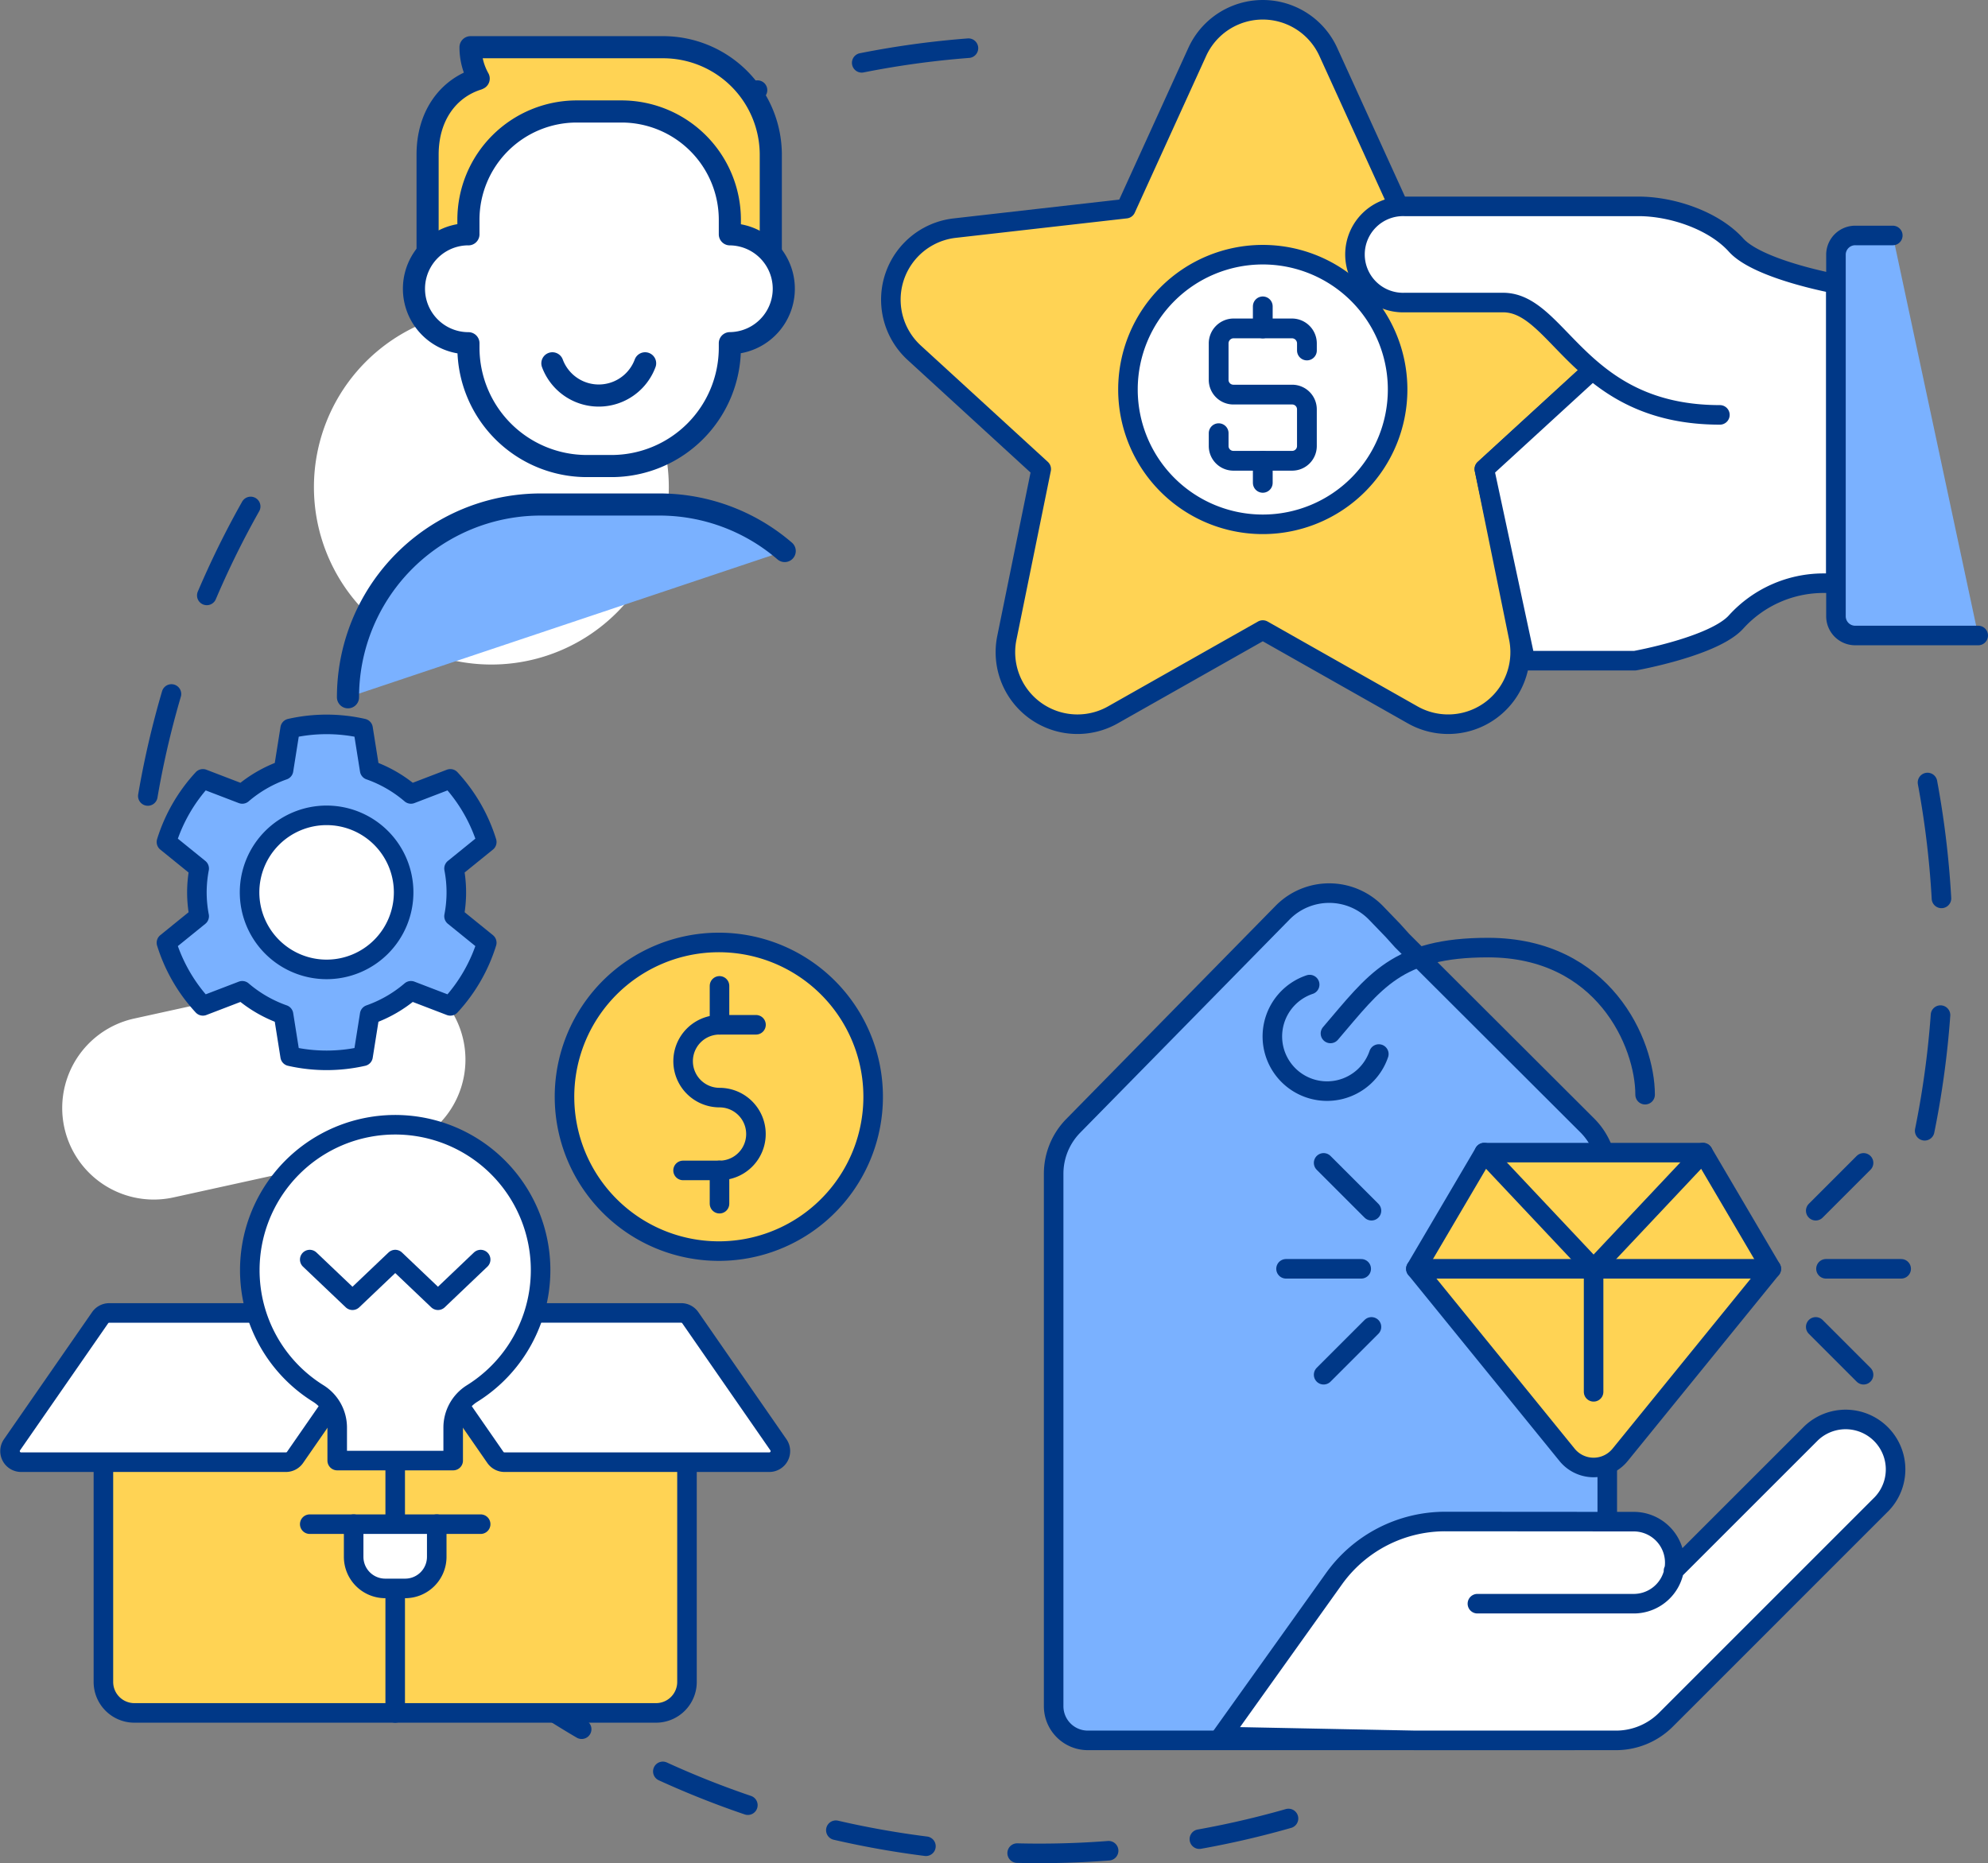 <svg xmlns="http://www.w3.org/2000/svg" width="433.791" height="406.582" viewBox="0 0 433.791 406.582"><rect x="0" y="0" width="433.791" height="406.582" fill="#808080" stroke="none"/><g transform="translate(11.456 -11.998)"><path d="M20.8,185.7a195.914,195.914,0,0,1,22.44-63.182" fill="none" stroke="#003887" stroke-linecap="round" stroke-linejoin="round" stroke-width="4.266" stroke-dasharray="22.863 22.863"/><path d="M269.7,408.832A197.68,197.68,0,0,1,96.132,376.447" fill="none" stroke="#003887" stroke-linecap="round" stroke-linejoin="round" stroke-width="4.266" stroke-dasharray="19.972 19.972"/><path d="M409.135,182.758a199.194,199.194,0,0,1-1.216,78.853" fill="none" stroke="#003887" stroke-linecap="round" stroke-linejoin="round" stroke-width="4.266" stroke-dasharray="25.49 25.49"/><path d="M92.11,65.061A196.334,196.334,0,0,1,202.948,22.3" fill="none" stroke="#003887" stroke-linecap="round" stroke-linejoin="round" stroke-width="4.266" stroke-dasharray="23.52 23.52"/><line y2="20.557" transform="translate(246.714 52.566)" fill="#7ab1ff"/><line y2="20.557" transform="translate(246.714 119.408)" fill="#7ab1ff"/><line x1="20.557" transform="translate(269.856 96.266)" fill="#7ab1ff"/><line x1="20.557" transform="translate(203.014 96.266)" fill="#7ab1ff"/><path d="M294.516,217.293l40.469,40.39a14.916,14.916,0,0,1,4.273,10.449v116.2a7.457,7.457,0,0,1-7.457,7.457H225.912a7.457,7.457,0,0,1-7.457-7.457v-116.2a14.916,14.916,0,0,1,4.273-10.449l45.679-46.521a14.258,14.258,0,0,1,20.44.1l3.64,3.778Z" fill="#7ab1ff"/><path d="M294.516,217.293l40.469,40.39a14.916,14.916,0,0,1,4.273,10.449v116.2a7.457,7.457,0,0,1-7.457,7.457H225.912a7.457,7.457,0,0,1-7.457-7.457v-116.2a14.916,14.916,0,0,1,4.273-10.449l45.679-46.521a14.258,14.258,0,0,1,20.44.1l3.64,3.778Z" fill="none" stroke="#003887" stroke-linecap="round" stroke-linejoin="round" stroke-width="4.266"/><path d="M289.41,242.013a11.933,11.933,0,1,1-15.092-15.156" fill="none" stroke="#003887" stroke-linecap="round" stroke-linejoin="round" stroke-width="4.266"/><path d="M278.856,237.52c9.746-11.37,14.433-18.736,34.378-18.736,25.241,0,34.281,20.863,34.281,32.1" fill="none" stroke="#003887" stroke-linecap="round" stroke-linejoin="round" stroke-width="4.266"/><path d="M310.921,361.958h34.3a8.952,8.952,0,0,0,.006-17.9l-41.31-.029a29.827,29.827,0,0,0-24.295,12.493l-24.583,34.424,42.461.843H341.16a15.412,15.412,0,0,0,10.9-4.514l47.109-47.109a10.9,10.9,0,0,0-15.41-15.41L353.707,354.8" fill="#fff"/><path d="M310.921,361.958h34.3a8.952,8.952,0,0,0,.006-17.9l-41.31-.029a29.827,29.827,0,0,0-24.295,12.493l-24.583,34.424,42.461.843H341.16a15.412,15.412,0,0,0,10.9-4.514l47.109-47.109a10.9,10.9,0,0,0-15.41-15.41L353.707,354.8" fill="none" stroke="#003887" stroke-linecap="round" stroke-linejoin="round" stroke-width="4.266"/><path d="M375.05,288.88l-32.988,40.6a7.457,7.457,0,0,1-11.575,0L297.5,288.88l14.914-25.354h47.724Z" fill="#ffd354"/><path d="M375.05,288.88l-32.988,40.6a7.457,7.457,0,0,1-11.575,0L297.5,288.88l14.914-25.354h47.724Z" fill="none" stroke="#003887" stroke-linecap="round" stroke-linejoin="round" stroke-width="4.266"/><line x2="77.552" transform="translate(297.499 288.88)" fill="none" stroke="#003887" stroke-linecap="round" stroke-linejoin="round" stroke-width="4.266"/><path d="M312.412,263.526l23.862,25.354,23.862-25.354" fill="none" stroke="#003887" stroke-linecap="round" stroke-linejoin="round" stroke-width="4.266"/><line y2="26.845" transform="translate(336.275 288.88)" fill="#fff"/><line y2="26.845" transform="translate(336.275 288.88)" fill="none" stroke="#003887" stroke-linecap="round" stroke-linejoin="round" stroke-width="4.266"/><line x1="16.405" transform="translate(269.162 288.88)" fill="none" stroke="#003887" stroke-linecap="round" stroke-linejoin="round" stroke-width="4.266"/><line x1="10.44" y1="10.44" transform="translate(277.365 265.763)" fill="none" stroke="#003887" stroke-linecap="round" stroke-linejoin="round" stroke-width="4.266"/><line y1="10.44" x2="10.44" transform="translate(277.365 301.556)" fill="none" stroke="#003887" stroke-linecap="round" stroke-linejoin="round" stroke-width="4.266"/><line x1="16.405" transform="translate(386.982 288.88)" fill="none" stroke="#003887" stroke-linecap="round" stroke-linejoin="round" stroke-width="4.266"/><line y1="10.44" x2="10.44" transform="translate(384.744 265.763)" fill="none" stroke="#003887" stroke-linecap="round" stroke-linejoin="round" stroke-width="4.266"/><line x1="10.44" y1="10.44" transform="translate(384.744 301.556)" fill="none" stroke="#003887" stroke-linecap="round" stroke-linejoin="round" stroke-width="4.266"/><path d="M95.763,157.014a38.718,38.718,0,1,1,38.719-38.72,38.719,38.719,0,0,1-38.719,38.72" fill="#fff"/><path d="M22.1,273.768a19.981,19.981,0,0,1-4.271-39.5L65.841,223.72a19.978,19.978,0,0,1,8.575,39.026L26.4,273.3a20.132,20.132,0,0,1-4.306.469" fill="#fff"/><path d="M84.9,136.848a15.365,15.365,0,0,0,21.729,0" fill="#fff"/><g transform="translate(28.416 11.999)"><path d="M221.373,11.333l-15.578,34.2-37.34,4.247a15.714,15.714,0,0,0-8.838,27.2l27.712,25.384-7.5,36.825A15.714,15.714,0,0,0,202.969,156l32.705-18.511L268.379,156a15.715,15.715,0,0,0,23.139-16.812l-7.5-36.825,27.711-25.384a15.714,15.714,0,0,0-8.838-27.2l-37.34-4.247-15.578-34.2a15.714,15.714,0,0,0-28.6,0" fill="#ffd354"/><path d="M221.373,11.333l-15.578,34.2-37.34,4.247a15.714,15.714,0,0,0-8.838,27.2l27.712,25.384-7.5,36.825A15.714,15.714,0,0,0,202.969,156l32.705-18.511L268.379,156a15.715,15.715,0,0,0,23.139-16.812l-7.5-36.825,27.711-25.384a15.714,15.714,0,0,0-8.838-27.2l-37.34-4.247-15.578-34.2A15.714,15.714,0,0,0,221.373,11.333Z" fill="none" stroke="#003887" stroke-linecap="round" stroke-linejoin="round" stroke-width="4.266"/><path d="M272.132,92.265a29.42,29.42,0,1,1-29.42-29.42,29.42,29.42,0,0,1,29.42,29.42" transform="translate(-7.039 -7.268)" fill="#fff"/><path d="M272.132,92.265a29.42,29.42,0,1,1-29.42-29.42A29.42,29.42,0,0,1,272.132,92.265Z" transform="translate(-7.039 -7.268)" fill="none" stroke="#003887" stroke-linecap="round" stroke-linejoin="round" stroke-width="4.266"/><path d="M349.209,96.37c-30.754,0-35.015-24.514-47.306-24.514H280.466a10.5,10.5,0,1,1,0-20.986h51.011c7.333,0,16.435,3.08,21.271,8.453s21.788,8.454,21.788,8.454V133.1h-2.643a25.758,25.758,0,0,0-19.145,8.454c-4.836,5.372-22.059,8.453-22.059,8.453H306.773l-8.962-41.8L321.4,86.592" transform="translate(-13.792 -5.835)" fill="#fff"/><path d="M349.209,96.37c-30.754,0-35.015-24.514-47.306-24.514H280.466a10.5,10.5,0,1,1,0-20.986h51.011c7.333,0,16.435,3.08,21.271,8.453s21.788,8.454,21.788,8.454V133.1h-2.643a25.758,25.758,0,0,0-19.145,8.454c-4.836,5.372-22.059,8.453-22.059,8.453H306.773l-8.962-41.8L321.4,86.592" transform="translate(-13.792 -5.835)" fill="none" stroke="#003887" stroke-linecap="round" stroke-linejoin="round" stroke-width="4.266"/><path d="M401.193,58.082h-8.15a4.2,4.2,0,0,0-4.251,4.144v79.008a4.2,4.2,0,0,0,4.251,4.144h26.791" transform="translate(-28.049 -6.698)" fill="#7ab1ff"/><path d="M401.193,58.082h-8.15a4.2,4.2,0,0,0-4.251,4.144v79.008a4.2,4.2,0,0,0,4.251,4.144h26.791" transform="translate(-28.049 -6.698)" fill="none" stroke="#003887" stroke-linecap="round" stroke-linejoin="round" stroke-width="4.266"/><g transform="translate(226.045 66.852)"><path d="M173.761,89.994V88.5a3.273,3.273,0,0,0-3.222-3.322H157.724A3.273,3.273,0,0,0,154.5,88.5v7.917a3.214,3.214,0,0,0,3.222,3.205h12.814a3.213,3.213,0,0,1,3.222,3.2v8.034a3.214,3.214,0,0,1-3.222,3.205H157.724a3.214,3.214,0,0,1-3.222-3.205v-2.813" transform="translate(-154.502 -80.364)" fill="none" stroke="#003887" stroke-linecap="round" stroke-linejoin="round" stroke-width="4.313"/><line y2="4.815" transform="translate(9.628 33.702)" fill="none" stroke="#003887" stroke-linecap="round" stroke-linejoin="round" stroke-width="4.313"/><line y2="4.815" transform="translate(9.628 0)" fill="none" stroke="#003887" stroke-linecap="round" stroke-linejoin="round" stroke-width="4.313"/></g></g><g transform="translate(-21844.406 -439.188)"><path d="M22.513,241.917v79.189a6.76,6.76,0,0,0,6.759,6.76H143.094a6.76,6.76,0,0,0,6.76-6.76V241.917" transform="translate(21833 497.116)" fill="#ffd354"/><path d="M22.513,241.917v79.189a6.76,6.76,0,0,0,6.759,6.76H143.094a6.76,6.76,0,0,0,6.76-6.76V241.917" transform="translate(21833 497.116)" fill="none" stroke="#003887" stroke-linecap="round" stroke-linejoin="round" stroke-width="4.266"/><line y2="87.28" transform="translate(21919.184 737.702)" fill="none" stroke="#003887" stroke-linecap="round" stroke-linejoin="round" stroke-width="4.266"/><path d="M110.026,273.153h57.786a2.418,2.418,0,0,0,1.988-3.8l-19.225-27.732a2.416,2.416,0,0,0-1.987-1.041h-62.4l21.855,31.528a2.419,2.419,0,0,0,1.987,1.04" transform="translate(21833 497.116)" fill="#fff"/><path d="M110.026,273.153h57.786a2.418,2.418,0,0,0,1.988-3.8l-19.225-27.732a2.416,2.416,0,0,0-1.987-1.041h-62.4l21.855,31.528A2.419,2.419,0,0,0,110.026,273.153Z" transform="translate(21833 497.116)" fill="none" stroke="#003887" stroke-linecap="round" stroke-linejoin="round" stroke-width="4.266"/><path d="M4.555,273.153H62.341a2.421,2.421,0,0,0,1.988-1.04l21.855-31.528h-62.4a2.418,2.418,0,0,0-1.987,1.041L2.568,269.358a2.418,2.418,0,0,0,1.987,3.8" transform="translate(21833 497.116)" fill="#fff"/><path d="M4.555,273.153H62.341a2.421,2.421,0,0,0,1.988-1.04l21.855-31.528h-62.4a2.418,2.418,0,0,0-1.987,1.041L2.568,269.358A2.418,2.418,0,0,0,4.555,273.153Z" transform="translate(21833 497.116)" fill="none" stroke="#003887" stroke-linecap="round" stroke-linejoin="round" stroke-width="4.266"/><path d="M42.912,148.8a28.329,28.329,0,0,1,.5-5.2l-7.142-5.788a35.985,35.985,0,0,1,7.954-13.778l8.588,3.293a28.262,28.262,0,0,1,9.008-5.2l1.443-9.088a35.953,35.953,0,0,1,15.909,0l1.443,9.088a28.257,28.257,0,0,1,9.007,5.2l8.588-3.293a35.97,35.97,0,0,1,7.955,13.778L99.022,143.6a27.385,27.385,0,0,1,0,10.408l7.142,5.788a35.97,35.97,0,0,1-7.955,13.778l-8.588-3.293a28.258,28.258,0,0,1-9.007,5.2l-1.443,9.088a35.953,35.953,0,0,1-15.909,0l-1.443-9.088a28.262,28.262,0,0,1-9.008-5.2l-8.588,3.293A35.985,35.985,0,0,1,36.269,159.8l7.142-5.788a28.329,28.329,0,0,1-.5-5.2" transform="translate(21833 497.116)" fill="#7ab1ff"/><path d="M42.912,148.8a28.329,28.329,0,0,1,.5-5.2l-7.142-5.788a35.985,35.985,0,0,1,7.954-13.778l8.588,3.293a28.262,28.262,0,0,1,9.008-5.2l1.443-9.088a35.953,35.953,0,0,1,15.909,0l1.443,9.088a28.257,28.257,0,0,1,9.007,5.2l8.588-3.293a35.97,35.97,0,0,1,7.955,13.778L99.022,143.6a27.385,27.385,0,0,1,0,10.408l7.142,5.788a35.97,35.97,0,0,1-7.955,13.778l-8.588-3.293a28.258,28.258,0,0,1-9.007,5.2l-1.443,9.088a35.953,35.953,0,0,1-15.909,0l-1.443-9.088a28.262,28.262,0,0,1-9.008-5.2l-8.588,3.293A35.985,35.985,0,0,1,36.269,159.8l7.142-5.788A28.329,28.329,0,0,1,42.912,148.8Z" transform="translate(21833 497.116)" fill="none" stroke="#003887" stroke-linecap="round" stroke-linejoin="round" stroke-width="4.266"/><path d="M71.216,165.614A16.809,16.809,0,1,0,54.407,148.8a16.809,16.809,0,0,0,16.809,16.809" transform="translate(21833 497.116)" fill="#fff"/><path d="M71.216,165.614A16.809,16.809,0,1,0,54.407,148.8,16.809,16.809,0,0,0,71.216,165.614Z" transform="translate(21833 497.116)" fill="none" stroke="#003887" stroke-linecap="round" stroke-linejoin="round" stroke-width="4.266"/><path d="M123.126,193.413A33.676,33.676,0,1,1,156.8,227.088a33.676,33.676,0,0,1-33.675-33.675" transform="translate(21833 497.116)" fill="#ffd354"/><path d="M123.126,193.413A33.676,33.676,0,1,1,156.8,227.088,33.676,33.676,0,0,1,123.126,193.413Z" transform="translate(21833 497.116)" fill="none" stroke="#003887" stroke-linecap="round" stroke-linejoin="round" stroke-width="4.266"/><path d="M164.911,177.7h-7.956a7.946,7.946,0,1,0,0,15.892,7.946,7.946,0,1,1,0,15.892H149" transform="translate(21833 497.116)" fill="none" stroke="#003887" stroke-linecap="round" stroke-linejoin="round" stroke-width="4.266"/><line y1="7.259" transform="translate(21989.949 706.599)" fill="none" stroke="#003887" stroke-linecap="round" stroke-linejoin="round" stroke-width="4.266"/><line y1="8.49" transform="translate(21989.949 666.327)" fill="none" stroke="#003887" stroke-linecap="round" stroke-linejoin="round" stroke-width="4.266"/><path d="M95.249,286.677v7.129a6.893,6.893,0,0,1-6.893,6.893H84.013a6.894,6.894,0,0,1-6.894-6.893v-7.129" transform="translate(21833 497.116)" fill="#fff"/><path d="M95.249,286.677v7.129a6.893,6.893,0,0,1-6.893,6.893H84.013a6.894,6.894,0,0,1-6.894-6.893v-7.129" transform="translate(21833 497.116)" fill="none" stroke="#003887" stroke-linecap="round" stroke-linejoin="round" stroke-width="4.266"/><path d="M54.457,231.251A31.727,31.727,0,1,1,102.913,258.2a8.754,8.754,0,0,0-4.076,7.452V272.8H73.531v-7.15a8.766,8.766,0,0,0-4.088-7.458,31.684,31.684,0,0,1-14.986-26.939" transform="translate(21833 497.116)" fill="#fff"/><path d="M54.457,231.251A31.727,31.727,0,1,1,102.913,258.2a8.754,8.754,0,0,0-4.076,7.452V272.8H73.531v-7.15a8.766,8.766,0,0,0-4.088-7.458A31.684,31.684,0,0,1,54.457,231.251Z" transform="translate(21833 497.116)" fill="none" stroke="#003887" stroke-linecap="round" stroke-linejoin="round" stroke-width="4.266"/><path d="M104.833,228.937l-9.315,8.876-9.323-8.876-9.33,8.876-9.33-8.876" transform="translate(21833 497.116)" fill="none" stroke="#003887" stroke-linecap="round" stroke-linejoin="round" stroke-width="4.266"/><line x1="37.298" transform="translate(21900.535 783.794)" fill="none" stroke="#003887" stroke-linecap="round" stroke-linejoin="round" stroke-width="4.266"/></g><g transform="translate(-183.464 -207.024)"><path d="M343.234,390.123a41.9,41.9,0,0,0-27.4-10.149H290.006A42.066,42.066,0,0,0,247.94,422.04" transform="translate(0 -50.857)" fill="#7ab1ff"/><path d="M343.234,390.123a41.9,41.9,0,0,0-27.4-10.149H290.006A42.066,42.066,0,0,0,247.94,422.04" transform="translate(0 -50.857)" fill="none" stroke="#003887" stroke-linecap="round" stroke-linejoin="round" stroke-width="4.826"/><path d="M274.165,252.749v21.414l74.888.239V252.826a23.491,23.491,0,0,0-23.5-23.5H283.533a13.929,13.929,0,0,0,1.778,6.845l-.22.105c-6.328,1.989-10.926,7.906-10.926,16.471" transform="translate(-8.853 0)" fill="#ffd354"/><path d="M274.165,252.749v21.414l74.888.239V252.826a23.491,23.491,0,0,0-23.5-23.5H283.533a13.929,13.929,0,0,0,1.778,6.845l-.22.105C278.763,238.266,274.165,244.184,274.165,252.749Z" transform="translate(-8.853 0)" fill="none" stroke="#003887" stroke-linecap="round" stroke-linejoin="round" stroke-width="4.826"/><path d="M281.554,277.3V274.14A23.646,23.646,0,0,1,305.2,250.493h9.754A23.647,23.647,0,0,1,338.6,274.14V277.3a11.879,11.879,0,0,1,0,23.757v.968a25.843,25.843,0,0,1-25.843,25.844H307.4a25.843,25.843,0,0,1-25.842-25.844v-.958a11.887,11.887,0,0,1,0-23.774" transform="translate(-7.335 -7.145)" fill="#fff"/><path d="M281.554,277.3V274.14A23.646,23.646,0,0,1,305.2,250.493h9.754A23.647,23.647,0,0,1,338.6,274.14V277.3a11.879,11.879,0,0,1,0,23.757v.968a25.843,25.843,0,0,1-25.843,25.844H307.4a25.843,25.843,0,0,1-25.842-25.844v-.958a11.887,11.887,0,0,1,0-23.774Z" transform="translate(-7.335 -7.145)" fill="none" stroke="#003887" stroke-linecap="round" stroke-linejoin="round" stroke-width="4.826"/><path d="M315.271,333.457a10.793,10.793,0,0,0,20.235,0" transform="translate(-22.731 -35.153)" fill="none" stroke="#003887" stroke-linecap="round" stroke-linejoin="round" stroke-width="4.826"/></g></g></svg>